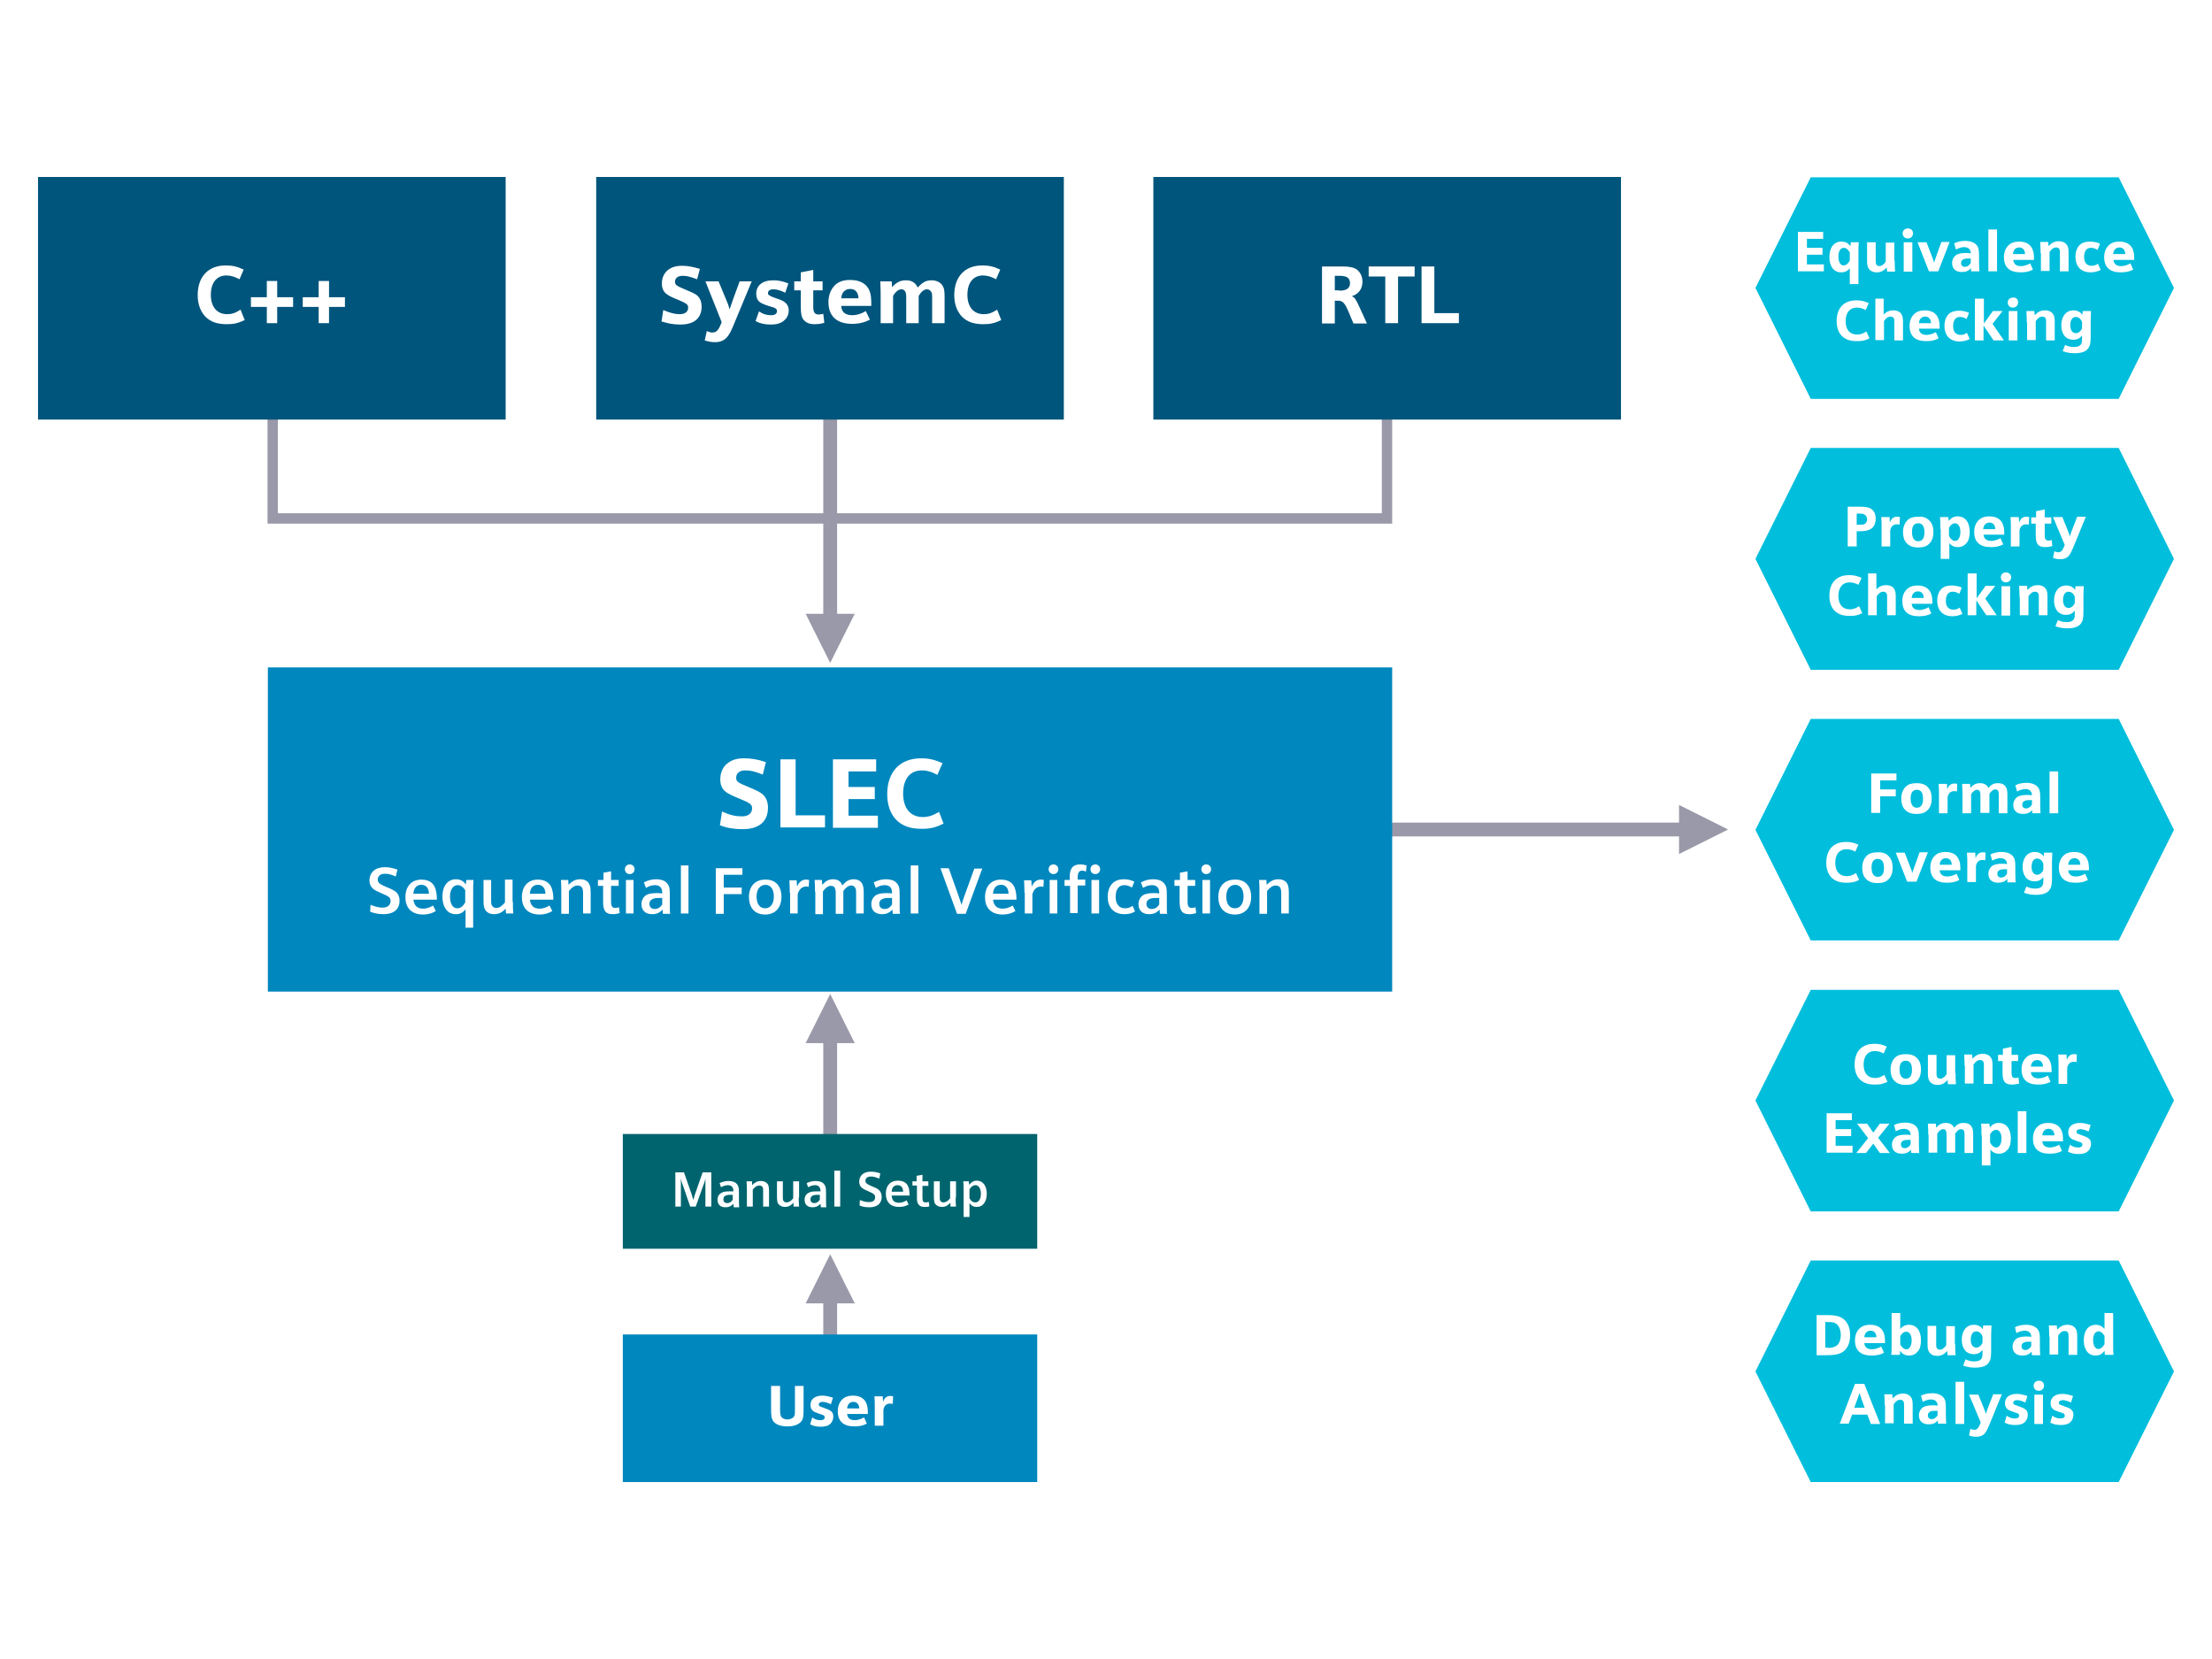 <?xml version="1.0" encoding="utf-8"?>
<svg xmlns="http://www.w3.org/2000/svg" xmlns:graph="http://ns.adobe.com/Graphs/1.0/" xmlns:i="http://ns.adobe.com/AdobeIllustrator/10.0/" xmlns:x="http://ns.adobe.com/Extensibility/1.0/" xmlns:xlink="http://www.w3.org/1999/xlink" version="1.1" id="Layer_1" x="0px" y="0px" viewBox="0 0 640 480" style="enable-background:new 0 0 640 480;">
<style type="text/css">
	.st0{fill:#FFFFFF;}
	.st1{fill:none;stroke:#9999A9;stroke-width:4;stroke-miterlimit:10;}
	.st2{fill:#9999A9;}
	.st3{fill:none;stroke:#9999A9;stroke-width:3;stroke-miterlimit:10;}
	.st4{fill:#0087BE;}
	.st5{fill:#00646E;}
	.st6{fill:#00BEDC;}
	.st7{fill:#00557C;}
</style>

<g>
	<rect class="st0" width="640" height="480"/>
</g>
<g>
	<g>
		<line class="st1" x1="240.2" y1="352.3" x2="240.2" y2="293.2"/>
		<path class="st2" d="M247.3,301.8l-7.1-14.2l-7.1,14.2H247.3z"/>
	</g>
	<g>
		<line class="st1" x1="240.2" y1="427.6" x2="240.2" y2="368.5"/>
		<path class="st2" d="M247.3,377.1l-7.1-14.2l-7.1,14.2H247.3z"/>
	</g>
	<g>
		<line class="st1" x1="240.2" y1="114.3" x2="240.2" y2="186.2"/>
		<path class="st2" d="M233.1,177.6l7.1,14.2l7.1-14.2H233.1z"/>
	</g>
	<g>
		<line class="st1" x1="238.2" y1="240" x2="494.5" y2="240"/>
		<path class="st2" d="M485.8,247.1l14.2-7.1l-14.2-7.1V247.1z"/>
	</g>
	<polyline class="st3" points="78.9,116.6 78.9,150 401.3,150 401.3,116.6"/>
	<g>
		<rect x="77.5" y="193.1" class="st4" width="325.3" height="93.8"/>
		<g>
			<path class="st0" d="M208.9,234.8c2.5,1.1,4,1.4,5.8,1.4c1.8,0,2.9-0.9,2.9-2.3c0-1.1-0.4-1.5-3.6-2.8c-2.4-1-3-1.3-3.9-1.9&#xA;				c-1.2-0.9-1.7-2.1-1.7-3.7c0-2,0.8-3.8,2.3-4.8c1.2-0.9,2.6-1.3,4.6-1.3c2,0,3.9,0.3,6.3,1.1l-0.9,3.6c-2.6-1-3.6-1.2-5.1-1.2&#xA;				c-1.6,0-2.6,0.8-2.6,2.1c0,1.1,0.4,1.4,3.3,2.6c2.9,1.2,3.4,1.5,4.2,2.1c1.1,0.9,1.7,2.2,1.7,4c0,4-2.6,6.2-7.3,6.2&#xA;				c-2.5,0-4.4-0.3-6.6-1.1L208.9,234.8z"/>
			<path class="st0" d="M225.8,219.7h4.4v16.2h8.5v3.5h-12.9V219.7z"/>
			<path class="st0" d="M241,219.7h12.5v3.5h-8v4.5h7.6v3.5h-7.6v4.8h8.5v3.5H241V219.7z"/>
			<path class="st0" d="M273,238.3c-2.3,1.1-3.7,1.5-6.3,1.5c-3.3,0-5.6-0.8-7.4-2.6c-1.7-1.8-2.6-4.3-2.6-7.4&#xA;				c0-6.5,3.7-10.4,9.8-10.4c2.3,0,3.9,0.4,6.2,1.4l-1.5,3.4c-1.6-0.9-3-1.3-4.5-1.3c-3.4,0-5.4,2.5-5.4,6.7c0,4.2,2.1,6.8,5.7,6.8&#xA;				c1.6,0,2.8-0.4,4.7-1.5L273,238.3z"/>
		</g>
		<g>
			<path class="st0" d="M107.2,261.8c1.6,0.6,2.5,0.8,3.5,0.8c1.4,0,2.3-0.7,2.3-1.9c0-1-0.4-1.3-2.5-2.2c-1.6-0.7-2-0.9-2.5-1.3&#xA;				c-0.7-0.6-1.1-1.4-1.1-2.4c0-2.4,1.7-3.9,4.4-3.9c1.2,0,2.2,0.2,3.7,0.7l-0.5,2c-1.3-0.6-2.2-0.8-3.1-0.8c-1.3,0-2.1,0.6-2.1,1.7&#xA;				c0,0.9,0.5,1.3,2.4,2.1c1.6,0.6,2.2,1,2.8,1.4c0.7,0.6,1.1,1.5,1.1,2.6c0,2.5-1.7,3.9-4.6,3.9c-1.4,0-2.5-0.2-3.9-0.7&#xA;				L107.2,261.8z"/>
			<path class="st0" d="M119.6,260.2c0.2,1.8,1.1,2.7,2.8,2.7c1,0,1.9-0.3,2.9-0.9l0.8,1.6c-1.2,0.7-2.3,1-3.7,1&#xA;				c-3.2,0-5.1-1.8-5.1-5c0-3.2,1.8-5.1,4.6-5.1c2,0,3.4,0.8,4,2.4c0.3,0.9,0.5,1.7,0.5,3.4H119.6z M124.1,258.6&#xA;				c0-1.6-0.8-2.6-2.2-2.6s-2.2,1-2.3,2.6H124.1z"/>
			<path class="st0" d="M137,254.6c-0.1,1.1-0.1,1.9-0.1,3.9v9.9h-2.2v-5.3c-0.8,1-1.6,1.4-2.8,1.4c-1.3,0-2.3-0.5-3-1.6&#xA;				c-0.6-0.9-0.9-2.1-0.9-3.5c0-3,1.5-5,3.9-5c1.2,0,2.1,0.4,2.9,1.5l0.1-1.3H137z M134.7,257.7c-0.7-1.1-1.4-1.6-2.3-1.6&#xA;				c-1.3,0-2.2,1.3-2.2,3.3c0,2.1,0.8,3.4,2.1,3.4c0.9,0,1.6-0.5,2.3-1.7V257.7z"/>
			<path class="st0" d="M148.4,260.9c0,1.3,0,2.1,0.1,3.4h-2.1l-0.1-1.4c-1.1,1.2-2.1,1.6-3.4,1.6c-1.2,0-2.1-0.5-2.6-1.4&#xA;				c-0.3-0.6-0.4-1.3-0.4-2.7v-5.8h2.2v5.7c0,0.9,0,1.3,0.2,1.6c0.2,0.5,0.7,0.8,1.3,0.8c0.9,0,1.7-0.6,2.5-1.6v-6.6h2.2V260.9z"/>
			<path class="st0" d="M153.3,260.2c0.2,1.8,1.1,2.7,2.8,2.7c1,0,1.9-0.3,2.9-0.9l0.8,1.6c-1.2,0.7-2.3,1-3.7,1&#xA;				c-3.2,0-5.1-1.8-5.1-5c0-3.2,1.8-5.1,4.6-5.1c2,0,3.4,0.8,4,2.4c0.3,0.9,0.5,1.7,0.5,3.4H153.3z M157.8,258.6&#xA;				c0-1.6-0.8-2.6-2.2-2.6s-2.2,1-2.3,2.6H157.8z"/>
			<path class="st0" d="M162.4,258c0-1.3,0-1.9-0.1-3.4h2.1l0.1,1.4c1.2-1.2,2.1-1.6,3.4-1.6c1.2,0,2.2,0.5,2.6,1.4&#xA;				c0.3,0.6,0.4,1.3,0.4,2.7v5.8h-2.2v-5.7c0-0.9-0.1-1.3-0.2-1.6c-0.2-0.5-0.7-0.8-1.4-0.8c-0.9,0-1.7,0.6-2.5,1.6v6.6h-2.2V258z"/>
			<path class="st0" d="M173,256.3v-1.7h1.6v-2.1l2.2-0.4v2.5h2.2v1.7h-2.2v4.5c0,1.4,0.3,1.9,1.3,1.9c0.3,0,0.6-0.1,1-0.2l0.2,1.7&#xA;				c-0.7,0.2-1.3,0.3-2,0.3c-1.1,0-1.9-0.3-2.3-1c-0.3-0.5-0.5-1.2-0.5-2.6v-4.6H173z"/>
			<path class="st0" d="M183.6,251.5c0,0.8-0.6,1.4-1.4,1.4c-0.8,0-1.4-0.6-1.4-1.4c0-0.8,0.6-1.4,1.4-1.4S183.6,250.7,183.6,251.5z&#xA;				 M181.1,254.6h2.2v9.7h-2.2V254.6z"/>
			<path class="st0" d="M191.7,263.2c-0.9,0.9-1.7,1.3-3,1.3c-2,0-3.1-1.1-3.1-2.9c0-1.2,0.6-2.2,1.5-2.7c0.6-0.3,1.5-0.5,2.9-0.5&#xA;				c0.4,0,0.7,0,1.6,0.1v-0.2c0-1.4-0.7-2.2-2.1-2.2c-0.8,0-1.6,0.2-2.6,0.8l-0.6-1.6c1.2-0.6,2.2-0.9,3.5-0.9&#xA;				c1.5,0,2.7,0.4,3.3,1.3c0.6,0.7,0.7,1.4,0.7,3.3v2.9c0,0.8,0,2,0.1,2.5h-2.1L191.7,263.2z M191.6,259.8c-0.4,0-0.7,0-1,0&#xA;				c-1.8,0-2.7,0.6-2.7,1.7c0,0.9,0.6,1.5,1.5,1.5c0.9,0,1.6-0.4,2.2-1.3V259.8z"/>
			<path class="st0" d="M197,250.4h2.2v13.9H197V250.4z"/>
			<path class="st0" d="M207.1,251.2h7.7v1.9h-5.4v3.7h5.2v1.9h-5.2v5.7h-2.3V251.2z"/>
			<path class="st0" d="M226.1,259.5c0,3.1-1.8,5.1-4.7,5.1c-3,0-4.7-1.9-4.7-5.1c0-3.1,1.8-5,4.7-5&#xA;				C224.3,254.4,226.1,256.3,226.1,259.5z M218.9,259.4c0,2.1,0.9,3.4,2.5,3.4c1.5,0,2.5-1.3,2.5-3.4c0-2.1-0.9-3.4-2.5-3.4&#xA;				C219.8,256.1,218.9,257.4,218.9,259.4z"/>
			<path class="st0" d="M228.5,258.3c0-0.7,0-1.9-0.1-3.6h2.1l0.1,1.8c0.6-1.3,1.4-2,2.6-2c0.3,0,0.5,0,0.9,0.1l-0.1,2&#xA;				c-0.3-0.1-0.5-0.1-0.8-0.1c-1.1,0-2,0.8-2.4,2.2v5.6h-2.2V258.3z"/>
			<path class="st0" d="M235.8,258c0-1.3,0-1.8-0.1-3.4h2.1l0.1,1.4c1.1-1.2,1.9-1.6,3.2-1.6c1.3,0,2.2,0.6,2.6,1.8&#xA;				c1.1-1.3,2-1.8,3.3-1.8c1.2,0,2.1,0.5,2.5,1.4c0.3,0.6,0.4,1.3,0.4,2.7v5.8h-2.2v-5.7c0-0.9,0-1.3-0.2-1.6&#xA;				c-0.2-0.5-0.6-0.8-1.2-0.8c-0.8,0-1.6,0.6-2.3,1.6v6.6h-2.2v-5.9c0-1.6-0.4-2.2-1.4-2.2c-0.8,0-1.6,0.6-2.3,1.6v6.6h-2.2V258z"/>
			<path class="st0" d="M258.2,263.2c-0.9,0.9-1.7,1.3-3,1.3c-2,0-3.1-1.1-3.1-2.9c0-1.2,0.6-2.2,1.5-2.7c0.6-0.3,1.5-0.5,2.9-0.5&#xA;				c0.4,0,0.7,0,1.6,0.1v-0.2c0-1.4-0.7-2.2-2.1-2.2c-0.8,0-1.6,0.2-2.6,0.8l-0.6-1.6c1.2-0.6,2.2-0.9,3.5-0.9&#xA;				c1.5,0,2.7,0.4,3.3,1.3c0.6,0.7,0.7,1.4,0.7,3.3v2.9c0,0.8,0,2,0.1,2.5h-2.1L258.2,263.2z M258.1,259.8c-0.4,0-0.7,0-1,0&#xA;				c-1.8,0-2.7,0.6-2.7,1.7c0,0.9,0.6,1.5,1.5,1.5c0.9,0,1.6-0.4,2.2-1.3V259.8z"/>
			<path class="st0" d="M263.5,250.4h2.2v13.9h-2.2V250.4z"/>
			<path class="st0" d="M272.1,251.2h2.4l2.6,7.3c0.4,1.2,0.9,2.6,1.1,3.3c0.5-1.7,0.6-2,1.1-3.3l2.6-7.2h2.3l-4.8,13.1h-2.5&#xA;				L272.1,251.2z"/>
			<path class="st0" d="M287.3,260.2c0.2,1.8,1.1,2.7,2.8,2.7c1,0,1.9-0.3,2.9-0.9l0.8,1.6c-1.2,0.7-2.3,1-3.7,1&#xA;				c-3.2,0-5.1-1.8-5.1-5c0-3.2,1.8-5.1,4.6-5.1c2,0,3.4,0.8,4,2.4c0.3,0.9,0.5,1.7,0.5,3.4H287.3z M291.8,258.6&#xA;				c0-1.6-0.8-2.6-2.2-2.6s-2.2,1-2.3,2.6H291.8z"/>
			<path class="st0" d="M296.4,258.3c0-0.7,0-1.9-0.1-3.6h2.1l0.1,1.8c0.6-1.3,1.4-2,2.6-2c0.3,0,0.5,0,0.9,0.1l-0.1,2&#xA;				c-0.3-0.1-0.5-0.1-0.8-0.1c-1.1,0-2,0.8-2.4,2.2v5.6h-2.2V258.3z"/>
			<path class="st0" d="M306.2,251.5c0,0.8-0.6,1.4-1.4,1.4c-0.8,0-1.4-0.6-1.4-1.4c0-0.8,0.6-1.4,1.4-1.4S306.2,250.7,306.2,251.5z&#xA;				 M303.7,254.6h2.2v9.7h-2.2V254.6z"/>
			<path class="st0" d="M309.5,256.3H308v-1.7h1.5v-0.8c0-2.6,0.9-3.7,3.1-3.7c0.6,0,1.1,0.1,1.8,0.3l-0.2,1.8&#xA;				c-0.4-0.2-0.7-0.3-1.1-0.3c-0.9,0-1.3,0.6-1.3,2.2v0.4h2.2v1.7h-2.2v8h-2.2V256.3z M318.3,251.5c0,0.8-0.6,1.4-1.4,1.4&#xA;				c-0.8,0-1.4-0.6-1.4-1.4c0-0.8,0.6-1.4,1.4-1.4S318.3,250.7,318.3,251.5z M315.8,254.6h2.2v9.7h-2.2V254.6z"/>
			<path class="st0" d="M328.4,263.7c-0.9,0.6-1.9,0.8-3.1,0.8c-3,0-4.8-1.9-4.8-5c0-3.2,1.7-5.1,4.6-5.1c1.2,0,2.1,0.2,3.1,0.7&#xA;				l-0.7,1.7c-0.8-0.5-1.5-0.7-2.2-0.7c-1.6,0-2.5,1.2-2.5,3.4c0,2.1,1,3.3,2.7,3.3c0.8,0,1.4-0.2,2.2-0.7L328.4,263.7z"/>
			<path class="st0" d="M335.5,263.2c-0.9,0.9-1.7,1.3-3,1.3c-2,0-3.1-1.1-3.1-2.9c0-1.2,0.6-2.2,1.5-2.7c0.6-0.3,1.5-0.5,2.9-0.5&#xA;				c0.4,0,0.7,0,1.6,0.1v-0.2c0-1.4-0.7-2.2-2.1-2.2c-0.8,0-1.6,0.2-2.6,0.8l-0.6-1.6c1.2-0.6,2.2-0.9,3.5-0.9&#xA;				c1.5,0,2.7,0.4,3.3,1.3c0.6,0.7,0.7,1.4,0.7,3.3v2.9c0,0.8,0,2,0.1,2.5h-2.1L335.5,263.2z M335.4,259.8c-0.4,0-0.7,0-1,0&#xA;				c-1.8,0-2.7,0.6-2.7,1.7c0,0.9,0.6,1.5,1.5,1.5c0.9,0,1.6-0.4,2.2-1.3V259.8z"/>
			<path class="st0" d="M339.8,256.3v-1.7h1.6v-2.1l2.2-0.4v2.5h2.2v1.7h-2.2v4.5c0,1.4,0.3,1.9,1.3,1.9c0.3,0,0.6-0.1,1-0.2&#xA;				l0.2,1.7c-0.7,0.2-1.3,0.3-2,0.3c-1.1,0-1.9-0.3-2.3-1c-0.3-0.5-0.5-1.2-0.5-2.6v-4.6H339.8z"/>
			<path class="st0" d="M350.4,251.5c0,0.8-0.6,1.4-1.4,1.4c-0.8,0-1.4-0.6-1.4-1.4c0-0.8,0.6-1.4,1.4-1.4S350.4,250.7,350.4,251.5z&#xA;				 M347.9,254.6h2.2v9.7h-2.2V254.6z"/>
			<path class="st0" d="M362,259.5c0,3.1-1.8,5.1-4.7,5.1c-3,0-4.8-1.9-4.8-5.1c0-3.1,1.8-5,4.8-5C360.2,254.4,362,256.3,362,259.5z&#xA;				 M354.8,259.4c0,2.1,0.9,3.4,2.5,3.4c1.5,0,2.5-1.3,2.5-3.4c0-2.1-0.9-3.4-2.5-3.4C355.7,256.1,354.8,257.4,354.8,259.4z"/>
			<path class="st0" d="M364.4,258c0-1.3,0-1.9-0.1-3.4h2.1l0.1,1.4c1.2-1.2,2.1-1.6,3.4-1.6c1.2,0,2.2,0.5,2.6,1.4&#xA;				c0.3,0.6,0.4,1.3,0.4,2.7v5.8h-2.2v-5.7c0-0.9-0.1-1.3-0.2-1.6c-0.2-0.5-0.7-0.8-1.4-0.8c-0.9,0-1.7,0.6-2.5,1.6v6.6h-2.2V258z"/>
		</g>
	</g>
	<g>
		<rect x="180.2" y="328.1" class="st5" width="119.9" height="33.2"/>
		<g>
			<path class="st0" d="M195.4,339.2h2.5l2.2,6.3c0.2,0.6,0.3,1.1,0.5,1.7c0.2-0.6,0.3-1.1,0.5-1.7l2.2-6.3h2.5v9.9h-1.7V341&#xA;				c-0.2,0.9-0.3,1.2-0.7,2.2l-2.1,5.9h-1.6l-2-5.8c-0.4-1-0.4-1-0.7-2.3v8.1h-1.6V339.2z"/>
			<path class="st0" d="M212.2,348.3c-0.7,0.7-1.3,1-2.3,1c-1.5,0-2.3-0.8-2.3-2.2c0-0.9,0.4-1.6,1.2-2c0.5-0.3,1.2-0.4,2.2-0.4&#xA;				c0.3,0,0.5,0,1.2,0v-0.1c0-1.1-0.6-1.7-1.6-1.7c-0.6,0-1.2,0.2-2,0.6l-0.4-1.2c0.9-0.4,1.7-0.6,2.6-0.6c1.1,0,2,0.3,2.5,1&#xA;				c0.4,0.5,0.5,1.1,0.5,2.5v2.2c0,0.6,0,1.5,0.1,1.9h-1.6L212.2,348.3z M212.1,345.7c-0.3,0-0.5,0-0.8,0c-1.4,0-2,0.4-2,1.3&#xA;				c0,0.7,0.4,1.1,1.1,1.1c0.6,0,1.2-0.3,1.6-1V345.7z"/>
			<path class="st0" d="M216.1,344.4c0-1,0-1.4-0.1-2.6h1.6l0,1.1c0.9-0.9,1.6-1.2,2.6-1.2c0.9,0,1.6,0.4,2,1c0.2,0.4,0.3,1,0.3,2&#xA;				v4.4h-1.7v-4.3c0-0.6,0-1-0.1-1.2c-0.2-0.4-0.5-0.6-1-0.6c-0.7,0-1.3,0.4-1.9,1.2v4.9h-1.7V344.4z"/>
			<path class="st0" d="M231.1,346.5c0,1,0,1.6,0.1,2.6h-1.6l0-1.1c-0.9,0.9-1.6,1.2-2.5,1.2c-0.9,0-1.6-0.4-2-1&#xA;				c-0.2-0.4-0.3-1-0.3-2v-4.4h1.7v4.3c0,0.7,0,1,0.1,1.2c0.2,0.4,0.5,0.6,1,0.6c0.6,0,1.3-0.4,1.9-1.2v-4.9h1.7V346.5z"/>
			<path class="st0" d="M237.4,348.3c-0.7,0.7-1.3,1-2.3,1c-1.5,0-2.3-0.8-2.3-2.2c0-0.9,0.4-1.6,1.2-2c0.5-0.3,1.2-0.4,2.2-0.4&#xA;				c0.3,0,0.5,0,1.2,0v-0.1c0-1.1-0.6-1.7-1.6-1.7c-0.6,0-1.2,0.2-2,0.6l-0.4-1.2c0.9-0.4,1.7-0.6,2.6-0.6c1.1,0,2,0.3,2.5,1&#xA;				c0.4,0.5,0.5,1.1,0.5,2.5v2.2c0,0.6,0,1.5,0.1,1.9h-1.6L237.4,348.3z M237.3,345.7c-0.3,0-0.5,0-0.8,0c-1.4,0-2,0.4-2,1.3&#xA;				c0,0.7,0.4,1.1,1.1,1.1c0.6,0,1.2-0.3,1.6-1V345.7z"/>
			<path class="st0" d="M241.4,338.7h1.7v10.4h-1.7V338.7z"/>
			<path class="st0" d="M248.8,347.2c1.2,0.5,1.9,0.6,2.7,0.6c1.1,0,1.7-0.5,1.7-1.4c0-0.7-0.3-1-1.9-1.7c-1.2-0.5-1.5-0.7-1.9-1&#xA;				c-0.5-0.4-0.8-1-0.8-1.8c0-1.8,1.3-2.9,3.3-2.9c0.9,0,1.7,0.1,2.8,0.5l-0.3,1.5c-1-0.4-1.7-0.6-2.4-0.6c-1,0-1.6,0.5-1.6,1.2&#xA;				c0,0.7,0.4,1,1.8,1.6c1.2,0.5,1.7,0.7,2.1,1.1c0.5,0.5,0.8,1.1,0.8,2c0,1.9-1.3,3-3.5,3c-1,0-1.9-0.1-2.9-0.5L248.8,347.2z"/>
			<path class="st0" d="M258,346c0.1,1.4,0.8,2,2.1,2c0.7,0,1.4-0.2,2.2-0.7l0.6,1.2c-0.9,0.5-1.7,0.7-2.8,0.7&#xA;				c-2.4,0-3.8-1.4-3.8-3.8c0-2.4,1.3-3.8,3.5-3.8c1.5,0,2.6,0.6,3,1.8c0.3,0.7,0.3,1.3,0.4,2.5H258z M261.3,344.8&#xA;				c0-1.2-0.6-1.9-1.6-1.9s-1.7,0.7-1.7,1.9H261.3z"/>
			<path class="st0" d="M264,343.1v-1.3h1.2v-1.6l1.7-0.3v1.9h1.7v1.3h-1.7v3.4c0,1.1,0.2,1.4,1,1.4c0.2,0,0.4,0,0.8-0.2l0.2,1.3&#xA;				c-0.5,0.2-1,0.2-1.5,0.2c-0.8,0-1.4-0.3-1.7-0.8c-0.3-0.4-0.4-0.9-0.4-1.9v-3.5H264z"/>
			<path class="st0" d="M276.5,346.5c0,1,0,1.6,0.1,2.6H275l0-1.1c-0.9,0.9-1.6,1.2-2.5,1.2c-0.9,0-1.6-0.4-2-1&#xA;				c-0.2-0.4-0.3-1-0.3-2v-4.4h1.7v4.3c0,0.7,0,1,0.1,1.2c0.2,0.4,0.5,0.6,1,0.6c0.6,0,1.3-0.4,1.9-1.2v-4.9h1.7V346.5z"/>
			<path class="st0" d="M278.8,344.7c0-1.5,0-2-0.1-2.9h1.6l0.1,1c0.7-0.8,1.3-1.2,2.2-1.2c1.8,0,2.9,1.5,2.9,3.8&#xA;				c0,1.2-0.3,2.2-0.9,2.9c-0.5,0.6-1.1,0.9-2,0.9c-0.9,0-1.5-0.3-2.1-1.1v4h-1.7V344.7z M280.5,346.7c0.5,0.9,1.1,1.2,1.7,1.2&#xA;				c1,0,1.6-1,1.6-2.5c0-1.5-0.6-2.5-1.6-2.5c-0.6,0-1.2,0.4-1.7,1.2V346.7z"/>
		</g>
	</g>
	<g>
		<rect x="180.2" y="386.1" class="st4" width="119.9" height="42.7"/>
		<g>
			<path class="st0" d="M225.7,401v6.7c0,1.2,0.1,1.9,0.4,2.3c0.3,0.4,1,0.7,1.7,0.7c0.9,0,1.7-0.4,2-1c0.2-0.3,0.2-1,0.2-2V401h2.5&#xA;				v6.4c0,2.4-0.1,3.2-0.7,3.9c-0.8,0.9-2.1,1.4-4,1.4c-2.1,0-3.5-0.6-4.2-1.7c-0.4-0.7-0.5-1.4-0.5-3.6V401H225.7z"/>
			<path class="st0" d="M235,410.1c0.8,0.6,1.5,0.8,2.4,0.8c0.8,0,1.2-0.3,1.2-0.8c0-0.2-0.1-0.5-0.3-0.6c-0.2-0.1-0.2-0.1-1.4-0.5&#xA;				c-1.1-0.4-1.4-0.5-1.8-0.9c-0.4-0.4-0.6-0.9-0.6-1.6c0-1.7,1.3-2.7,3.4-2.7c1,0,1.8,0.2,3.1,0.6l-0.6,1.9&#xA;				c-0.8-0.4-1.7-0.7-2.4-0.7s-1.1,0.3-1.1,0.8c0,0.4,0.2,0.5,1.1,0.8c1.4,0.5,1.9,0.7,2.3,1c0.6,0.4,0.8,0.9,0.8,1.7&#xA;				c0,0.7-0.3,1.5-0.8,2c-0.6,0.6-1.5,0.9-2.8,0.9c-1.2,0-2.2-0.2-3.1-0.7L235,410.1z"/>
			<path class="st0" d="M245.1,409.1c0.1,1.2,0.9,1.8,2.2,1.8c0.9,0,1.8-0.3,2.7-0.8l0.8,1.8c-1.1,0.6-2.2,0.8-3.6,0.8&#xA;				c-3.2,0-4.8-1.5-4.8-4.4c0-1.3,0.4-2.5,1.2-3.3c0.7-0.8,1.8-1.2,3.2-1.2c2,0,3.3,0.8,3.9,2.3c0.3,0.8,0.4,1.4,0.4,3H245.1z&#xA;				 M248.6,407.5c0-1.2-0.7-1.9-1.7-1.9c-1,0-1.7,0.7-1.8,1.9H248.6z"/>
			<path class="st0" d="M253.1,406.9c0-0.7,0-2-0.1-2.9h2.4l0.1,1.6c0.4-1.2,1.1-1.7,2.1-1.7c0.3,0,0.5,0,0.8,0.1l-0.1,2.2&#xA;				c-0.4-0.1-0.6-0.1-0.8-0.1c-1,0-1.7,0.6-1.9,1.8v4.6h-2.5V406.9z"/>
		</g>
	</g>
	<g>
		<polygon class="st6" points="507.9,161.7 523.9,129.6 613,129.6 629,161.7 613,193.8 523.9,193.8"/>
		<g>
			<path class="st0" d="M534.7,146.6h3.2c2,0,2.9,0.2,3.6,0.7c0.8,0.6,1.2,1.6,1.2,2.8c0,1.2-0.4,2.2-1.2,2.8&#xA;				c-0.7,0.5-1.6,0.8-3.2,0.8h-1.1v4.4h-2.6V146.6z M538,151.8c0.9,0,1.2,0,1.5-0.2c0.4-0.2,0.7-0.7,0.7-1.3c0-0.6-0.2-1.1-0.7-1.4&#xA;				c-0.4-0.2-0.7-0.3-1.6-0.3h-0.7v3.2H538z"/>
			<path class="st0" d="M544.4,152.5c0-0.7,0-2-0.1-2.9h2.4l0.1,1.6c0.4-1.2,1.1-1.7,2.1-1.7c0.3,0,0.5,0,0.8,0.1l-0.1,2.2&#xA;				c-0.4-0.1-0.6-0.1-0.8-0.1c-1,0-1.7,0.6-1.9,1.8v4.6h-2.5V152.5z"/>
			<path class="st0" d="M558.4,150.8c0.7,0.8,1,1.8,1,3.1c0,1.5-0.4,2.7-1.3,3.5c-0.7,0.7-1.7,1-3.1,1c-1.5,0-2.6-0.4-3.4-1.3&#xA;				c-0.7-0.8-1-1.8-1-3.2c0-1.4,0.5-2.6,1.3-3.4c0.7-0.7,1.7-1,3.1-1C556.6,149.4,557.6,149.9,558.4,150.8z M553.2,153.9&#xA;				c0,1.7,0.6,2.7,1.8,2.7c1.2,0,1.8-0.9,1.8-2.6s-0.6-2.6-1.8-2.6S553.2,152.2,553.2,153.9z"/>
			<path class="st0" d="M561.4,153c0-2,0-2.5-0.1-3.4h2.4l0.1,1.1c0.8-0.9,1.5-1.3,2.6-1.3c2.2,0,3.5,1.7,3.5,4.5&#xA;				c0,1.4-0.3,2.6-1,3.3c-0.6,0.7-1.4,1.1-2.4,1.1c-1.1,0-1.9-0.4-2.5-1.2v4.6h-2.5V153z M563.9,155.1c0.5,0.9,1.1,1.4,1.8,1.4&#xA;				c0.9,0,1.5-1.1,1.5-2.6c0-1.5-0.6-2.5-1.6-2.5c-0.6,0-1.2,0.4-1.7,1.3V155.1z"/>
			<path class="st0" d="M573.9,154.7c0.1,1.2,0.9,1.8,2.2,1.8c0.9,0,1.8-0.3,2.7-0.8l0.8,1.8c-1.1,0.6-2.2,0.8-3.6,0.8&#xA;				c-3.2,0-4.8-1.5-4.8-4.4c0-1.3,0.4-2.5,1.2-3.3c0.7-0.8,1.8-1.2,3.2-1.2c2,0,3.3,0.8,3.9,2.3c0.3,0.8,0.4,1.4,0.4,3H573.9z&#xA;				 M577.3,153.1c0-1.2-0.7-1.9-1.7-1.9c-1,0-1.7,0.7-1.8,1.9H577.3z"/>
			<path class="st0" d="M581.8,152.5c0-0.7,0-2-0.1-2.9h2.4l0.1,1.6c0.4-1.2,1.1-1.7,2.1-1.7c0.3,0,0.5,0,0.8,0.1l-0.1,2.2&#xA;				c-0.4-0.1-0.6-0.1-0.8-0.1c-1,0-1.7,0.6-1.9,1.8v4.6h-2.5V152.5z"/>
			<path class="st0" d="M587.7,151.5v-1.8h1.4v-1.8l2.5-0.5v2.3h1.9v1.8h-1.9v3.4c0,1.1,0.3,1.5,1.1,1.5c0.3,0,0.5,0,0.9-0.2&#xA;				l0.2,1.8c-0.7,0.2-1.4,0.3-2.1,0.3c-1,0-1.8-0.3-2.2-0.9c-0.3-0.5-0.5-1.2-0.5-2.5v-3.4H587.7z"/>
			<path class="st0" d="M594,149.6h2.7l1.5,3.7c0.3,0.8,0.4,1,0.7,1.9c0.3-1.1,0.3-1.1,0.7-2.1l1.4-3.6h2.5l-3.4,8.3&#xA;				c-0.8,1.9-1.1,2.5-1.6,3.1c-0.6,0.6-1.3,0.9-2.4,0.9c-0.7,0-1.4-0.1-2.1-0.4l0.4-1.9c0.5,0.2,0.8,0.3,1.1,0.3&#xA;				c0.8,0,1.2-0.4,1.9-2.1L594,149.6z"/>
			<path class="st0" d="M538.8,177.4c-1.4,0.7-2.2,0.8-3.7,0.8c-1.9,0-3.3-0.5-4.3-1.5c-1-1-1.5-2.5-1.5-4.3c0-3.8,2.1-6,5.7-6&#xA;				c1.3,0,2.3,0.2,3.6,0.8l-0.9,2c-0.9-0.5-1.8-0.7-2.6-0.7c-2,0-3.2,1.5-3.2,3.9c0,2.5,1.2,3.9,3.3,3.9c0.9,0,1.6-0.2,2.7-0.9&#xA;				L538.8,177.4z"/>
			<path class="st0" d="M540.4,165.9h2.5v4.6c0.8-0.8,1.6-1.2,2.8-1.2c1.1,0,2,0.4,2.4,1.2c0.3,0.5,0.4,1.1,0.4,2.2v5.3H546V173&#xA;				c0-0.7,0-0.9-0.1-1.2c-0.2-0.4-0.5-0.6-1-0.6c-0.7,0-1.3,0.4-1.9,1.3v5.5h-2.5V165.9z"/>
			<path class="st0" d="M553.1,174.7c0.1,1.2,0.9,1.8,2.2,1.8c0.9,0,1.8-0.3,2.7-0.8l0.8,1.8c-1.1,0.6-2.2,0.8-3.6,0.8&#xA;				c-3.2,0-4.8-1.5-4.8-4.4c0-1.3,0.4-2.5,1.2-3.3c0.7-0.8,1.8-1.2,3.2-1.2c2,0,3.3,0.8,3.9,2.3c0.3,0.8,0.4,1.4,0.4,3H553.1z&#xA;				 M556.6,173c0-1.2-0.7-1.9-1.7-1.9c-1,0-1.7,0.7-1.8,1.9H556.6z"/>
			<path class="st0" d="M567.8,177.6c-0.8,0.4-1.8,0.7-2.9,0.7c-2.8,0-4.4-1.7-4.4-4.5c0-1.4,0.4-2.6,1.2-3.4c0.7-0.7,1.7-1,3-1&#xA;				c1,0,2,0.2,2.9,0.6l-0.7,1.8c-0.7-0.4-1.2-0.6-1.9-0.6c-1.3,0-2,0.9-2,2.7c0,1.6,0.8,2.5,2.2,2.5c0.7,0,1.2-0.2,1.8-0.6&#xA;				L567.8,177.6z"/>
			<path class="st0" d="M569.4,165.9h2.5v7.2l2.6-3.6h2.8l-2.9,3.7l3.3,4.8h-3l-2.9-4.3v4.3h-2.5V165.9z"/>
			<path class="st0" d="M581.9,167c0,0.8-0.6,1.5-1.5,1.5c-0.9,0-1.5-0.6-1.5-1.5c0-0.8,0.6-1.4,1.5-1.4&#xA;				C581.2,165.6,581.9,166.2,581.9,167z M579.1,169.6h2.5v8.5h-2.5V169.6z"/>
			<path class="st0" d="M584.3,172.7c0-1,0-1.2-0.1-3.2h2.3l0.1,1.2c1-1,1.7-1.4,3-1.4c1.1,0,1.9,0.4,2.4,1.2&#xA;				c0.3,0.5,0.4,1.1,0.4,2.2v5.3h-2.5V173c0-0.7,0-0.9-0.1-1.2c-0.2-0.4-0.5-0.6-1-0.6c-0.7,0-1.3,0.4-1.9,1.3v5.5h-2.5V172.7z"/>
			<path class="st0" d="M602.9,169.6c-0.1,2.1-0.1,2.6-0.1,3.3v4.1c0,2-0.2,2.7-0.8,3.5c-0.7,0.9-2,1.3-3.9,1.3&#xA;				c-1.3,0-2.3-0.2-3.4-0.6l0.7-1.8c0.8,0.4,1.6,0.6,2.5,0.6c1.1,0,1.9-0.3,2.2-1c0.2-0.4,0.2-0.8,0.2-1.8v-0.5&#xA;				c-0.7,0.8-1.4,1.2-2.5,1.2c-2.2,0-3.5-1.6-3.5-4.2c0-2.6,1.4-4.3,3.5-4.3c1.1,0,2,0.4,2.6,1.3l0.1-1.1H602.9z M600.3,172.7&#xA;				c-0.3-0.9-1-1.5-1.8-1.5c-1,0-1.6,0.9-1.6,2.4c0,1.4,0.6,2.3,1.6,2.3c0.7,0,1.4-0.5,1.8-1.4V172.7z"/>
		</g>
	</g>
	<g>
		<polygon class="st6" points="507.9,240.1 523.9,208 613,208 629,240.1 613,272.1 523.9,272.1"/>
		<g>
			<path class="st0" d="M541.4,223.8h7.3v2H544v2.6h4.5v2H544v4.8h-2.6V223.8z"/>
			<path class="st0" d="M557.9,227.9c0.7,0.8,1,1.8,1,3.1c0,1.5-0.4,2.7-1.3,3.5c-0.7,0.7-1.7,1-3.1,1c-1.5,0-2.6-0.4-3.4-1.3&#xA;				c-0.7-0.8-1-1.8-1-3.2c0-1.4,0.5-2.6,1.3-3.4c0.7-0.7,1.7-1,3.1-1C556.1,226.6,557.2,227,557.9,227.9z M552.8,231&#xA;				c0,1.7,0.6,2.7,1.8,2.7c1.2,0,1.8-0.9,1.8-2.6s-0.6-2.6-1.8-2.6S552.8,229.4,552.8,231z"/>
			<path class="st0" d="M561,229.7c0-0.7,0-2-0.1-2.9h2.4l0.1,1.6c0.4-1.2,1.1-1.7,2.1-1.7c0.3,0,0.5,0,0.8,0.1l-0.1,2.2&#xA;				c-0.4-0.1-0.6-0.1-0.8-0.1c-1,0-1.7,0.6-1.9,1.8v4.6H561V229.7z"/>
			<path class="st0" d="M567.8,230c0-0.9,0-1.3-0.1-3.2h2.3l0.1,1.2c0.8-1,1.6-1.4,2.8-1.4c1.2,0,2,0.5,2.4,1.4&#xA;				c0.9-1.1,1.6-1.4,2.8-1.4c1.1,0,1.9,0.4,2.3,1.2c0.3,0.5,0.4,1.1,0.4,2.2v5.3h-2.5v-5.1c0-0.7,0-0.9-0.1-1.2&#xA;				c-0.1-0.4-0.5-0.6-0.9-0.6c-0.6,0-1.1,0.4-1.7,1.3v5.5H573V230c0-1-0.3-1.5-1-1.5c-0.6,0-1.2,0.5-1.7,1.3v5.5h-2.5V230z"/>
			<path class="st0" d="M588,234.4c-0.8,0.8-1.5,1.1-2.7,1.1c-1.8,0-2.8-1-2.8-2.6c0-1,0.5-1.9,1.3-2.4c0.6-0.3,1.4-0.5,2.6-0.5&#xA;				c0.5,0,0.9,0,1.5,0.1V230c0-1-0.7-1.7-1.9-1.7c-0.7,0-1.4,0.2-2.4,0.7l-0.5-1.8c1-0.5,2.1-0.7,3.2-0.7c1.4,0,2.5,0.4,3.2,1.1&#xA;				c0.6,0.7,0.8,1.3,0.8,3.1v2.4c0,1.2,0.1,2,0.1,2.2h-2.4L588,234.4z M587.9,231.5c-0.4,0-0.6,0-0.8,0c-1.3,0-2,0.4-2,1.3&#xA;				c0,0.7,0.4,1.1,1.1,1.1c0.6,0,1.2-0.3,1.7-1.1V231.5z"/>
			<path class="st0" d="M593,223.2h2.5v12.1H593V223.2z"/>
			<path class="st0" d="M537.9,254.6c-1.4,0.7-2.2,0.8-3.7,0.8c-1.9,0-3.3-0.5-4.3-1.5c-1-1-1.5-2.5-1.5-4.3c0-3.8,2.1-6,5.7-6&#xA;				c1.3,0,2.3,0.2,3.6,0.8l-0.9,2c-0.9-0.5-1.8-0.7-2.6-0.7c-2,0-3.2,1.5-3.2,3.9c0,2.5,1.2,3.9,3.3,3.9c0.9,0,1.6-0.2,2.7-0.9&#xA;				L537.9,254.6z"/>
			<path class="st0" d="M546.6,247.9c0.7,0.8,1,1.8,1,3.1c0,1.5-0.4,2.7-1.3,3.5c-0.7,0.7-1.7,1-3.1,1c-1.5,0-2.6-0.4-3.4-1.3&#xA;				c-0.7-0.8-1-1.8-1-3.2c0-1.4,0.5-2.6,1.3-3.4c0.7-0.7,1.7-1,3.1-1C544.8,246.5,545.9,247,546.6,247.9z M541.5,251&#xA;				c0,1.7,0.6,2.7,1.8,2.7c1.2,0,1.8-0.9,1.8-2.6s-0.6-2.6-1.8-2.6S541.5,249.3,541.5,251z"/>
			<path class="st0" d="M548.5,246.7h2.6l1.5,3.9c0.3,0.7,0.6,1.6,0.7,2c0.1-0.4,0.4-1.3,0.7-2.1l1.4-3.9h2.4l-3.3,8.5h-2.7&#xA;				L548.5,246.7z"/>
			<path class="st0" d="M561.2,251.8c0.1,1.2,0.9,1.8,2.2,1.8c0.9,0,1.8-0.3,2.7-0.8l0.8,1.8c-1.1,0.6-2.2,0.8-3.6,0.8&#xA;				c-3.2,0-4.8-1.5-4.8-4.4c0-1.3,0.4-2.5,1.2-3.3c0.7-0.8,1.8-1.2,3.2-1.2c2,0,3.3,0.8,3.9,2.3c0.3,0.8,0.4,1.4,0.4,3H561.2z&#xA;				 M564.7,250.2c0-1.2-0.7-1.9-1.7-1.9c-1,0-1.7,0.7-1.8,1.9H564.7z"/>
			<path class="st0" d="M569.2,249.6c0-0.7,0-2-0.1-2.9h2.4l0.1,1.6c0.4-1.2,1.1-1.7,2.1-1.7c0.3,0,0.5,0,0.8,0.1l-0.1,2.2&#xA;				c-0.4-0.1-0.6-0.1-0.8-0.1c-1,0-1.7,0.6-1.9,1.8v4.6h-2.5V249.6z"/>
			<path class="st0" d="M580.8,254.3c-0.8,0.8-1.5,1.1-2.7,1.1c-1.8,0-2.8-1-2.8-2.6c0-1,0.5-1.9,1.3-2.4c0.6-0.3,1.4-0.5,2.6-0.5&#xA;				c0.5,0,0.9,0,1.5,0.1V250c0-1-0.7-1.7-1.9-1.7c-0.7,0-1.4,0.2-2.4,0.7l-0.5-1.8c1-0.5,2.1-0.7,3.2-0.7c1.4,0,2.5,0.4,3.2,1.1&#xA;				c0.6,0.7,0.8,1.3,0.8,3.1v2.4c0,1.2,0.1,2,0.1,2.2h-2.4L580.8,254.3z M580.7,251.5c-0.4,0-0.6,0-0.8,0c-1.3,0-2,0.4-2,1.3&#xA;				c0,0.7,0.4,1.1,1.1,1.1c0.6,0,1.2-0.3,1.7-1.1V251.5z"/>
			<path class="st0" d="M593.8,246.7c-0.1,2.1-0.1,2.6-0.1,3.3v4.1c0,2-0.2,2.7-0.8,3.5c-0.7,0.9-2,1.3-3.9,1.3&#xA;				c-1.3,0-2.3-0.2-3.4-0.6l0.7-1.8c0.8,0.4,1.6,0.6,2.5,0.6c1.1,0,1.9-0.3,2.2-1c0.2-0.4,0.2-0.8,0.2-1.8v-0.5&#xA;				c-0.7,0.8-1.4,1.2-2.5,1.2c-2.2,0-3.5-1.6-3.5-4.2c0-2.6,1.4-4.3,3.5-4.3c1.1,0,2,0.4,2.6,1.3l0.1-1.1H593.8z M591.2,249.9&#xA;				c-0.3-0.9-1-1.5-1.8-1.5c-1,0-1.6,0.9-1.6,2.4c0,1.4,0.6,2.3,1.6,2.3c0.7,0,1.4-0.5,1.8-1.4V249.9z"/>
			<path class="st0" d="M598.4,251.8c0.1,1.2,0.9,1.8,2.2,1.8c0.9,0,1.8-0.3,2.7-0.8l0.8,1.8c-1.1,0.6-2.2,0.8-3.6,0.8&#xA;				c-3.2,0-4.8-1.5-4.8-4.4c0-1.3,0.4-2.5,1.2-3.3c0.7-0.8,1.8-1.2,3.2-1.2c2,0,3.3,0.8,3.9,2.3c0.3,0.8,0.4,1.4,0.4,3H598.4z&#xA;				 M601.9,250.2c0-1.2-0.7-1.9-1.7-1.9c-1,0-1.7,0.7-1.8,1.9H601.9z"/>
		</g>
	</g>
	<g>
		<polygon class="st6" points="507.9,396.8 523.9,364.7 613,364.7 629,396.8 613,428.8 523.9,428.8"/>
		<g>
			<path class="st0" d="M525.6,380.5h3.2c2.5,0,3.8,0.4,4.9,1.4c1,1,1.6,2.5,1.6,4.4c0,2.3-0.8,4-2.2,4.9c-1,0.6-2.2,0.9-4.5,0.9h-3&#xA;				V380.5z M528.7,390c1.2,0,2-0.2,2.6-0.6c0.8-0.5,1.3-1.7,1.3-3.2c0-1.2-0.4-2.4-1.1-3c-0.6-0.6-1.3-0.7-2.9-0.7h-0.5v7.4H528.7z"/>
			<path class="st0" d="M539.4,388.6c0.1,1.2,0.9,1.8,2.2,1.8c0.9,0,1.8-0.3,2.7-0.8l0.8,1.8c-1.1,0.6-2.2,0.8-3.6,0.8&#xA;				c-3.2,0-4.8-1.5-4.8-4.4c0-1.3,0.4-2.5,1.2-3.3c0.7-0.8,1.8-1.2,3.2-1.2c2,0,3.3,0.8,3.9,2.3c0.3,0.8,0.4,1.4,0.4,3H539.4z&#xA;				 M542.9,386.9c0-1.2-0.7-1.9-1.7-1.9c-1,0-1.7,0.7-1.8,1.9H542.9z"/>
			<path class="st0" d="M547.2,392c0.1-0.8,0.1-1.2,0.1-2.9v-9.2h2.5v4.6c0.7-0.8,1.5-1.2,2.5-1.2c2.2,0,3.5,1.7,3.5,4.5&#xA;				c0,1.4-0.3,2.6-1,3.3c-0.6,0.7-1.4,1.1-2.4,1.1c-1.2,0-2-0.4-2.6-1.4l-0.1,1.2H547.2z M549.8,389c0.5,0.9,1.1,1.4,1.8,1.4&#xA;				c0.9,0,1.5-1.1,1.5-2.6c0-1.5-0.6-2.5-1.6-2.5c-0.6,0-1.2,0.4-1.7,1.3V389z"/>
			<path class="st0" d="M565.7,388.9c0,0.9,0,1.4,0.1,3.2h-2.3l-0.1-1.2c-1,1-1.7,1.4-2.9,1.4c-1.1,0-1.9-0.4-2.4-1.2&#xA;				c-0.3-0.5-0.4-1.1-0.4-2.2v-5.3h2.5v5.1c0,0.7,0,0.9,0.1,1.2c0.2,0.4,0.5,0.6,1,0.6c0.6,0,1.3-0.5,1.8-1.3v-5.5h2.5V388.9z"/>
			<path class="st0" d="M576.2,383.5c-0.1,2.1-0.1,2.6-0.1,3.3v4.1c0,2-0.2,2.7-0.8,3.5c-0.7,0.9-2,1.3-3.9,1.3&#xA;				c-1.3,0-2.3-0.2-3.4-0.6l0.7-1.8c0.8,0.4,1.6,0.6,2.5,0.6c1.1,0,1.9-0.3,2.2-1c0.2-0.4,0.2-0.8,0.2-1.8v-0.5&#xA;				c-0.7,0.8-1.4,1.2-2.5,1.2c-2.2,0-3.5-1.6-3.5-4.2c0-2.6,1.4-4.3,3.5-4.3c1.1,0,2,0.4,2.6,1.3l0.1-1.1H576.2z M573.6,386.7&#xA;				c-0.3-0.9-1-1.5-1.8-1.5c-1,0-1.6,0.9-1.6,2.4c0,1.4,0.6,2.3,1.6,2.3c0.7,0,1.4-0.5,1.8-1.4V386.7z"/>
			<path class="st0" d="M587.8,391.1c-0.8,0.8-1.5,1.1-2.7,1.1c-1.8,0-2.8-1-2.8-2.6c0-1,0.5-1.9,1.3-2.4c0.6-0.3,1.4-0.5,2.6-0.5&#xA;				c0.5,0,0.9,0,1.5,0.1v-0.1c0-1-0.7-1.7-1.9-1.7c-0.7,0-1.4,0.2-2.4,0.7L583,384c1-0.5,2.1-0.7,3.2-0.7c1.4,0,2.5,0.4,3.2,1.1&#xA;				c0.6,0.7,0.8,1.3,0.8,3.1v2.4c0,1.2,0.1,2,0.1,2.2h-2.4L587.8,391.1z M587.7,388.2c-0.4,0-0.6,0-0.8,0c-1.3,0-2,0.4-2,1.3&#xA;				c0,0.7,0.4,1.1,1.1,1.1c0.6,0,1.2-0.3,1.7-1.1V388.2z"/>
			<path class="st0" d="M592.9,386.7c0-1,0-1.2-0.1-3.2h2.3l0.1,1.2c1-1,1.7-1.4,3-1.4c1.1,0,1.9,0.4,2.4,1.2&#xA;				c0.3,0.5,0.4,1.1,0.4,2.2v5.3h-2.5v-5.1c0-0.7,0-0.9-0.1-1.2c-0.2-0.4-0.5-0.6-1-0.6c-0.7,0-1.3,0.4-1.9,1.3v5.5h-2.5V386.7z"/>
			<path class="st0" d="M611.4,379.9v9.2c0,1.7,0,2.1,0.1,2.9H609l-0.1-1.2c-0.6,0.9-1.4,1.4-2.6,1.4c-2.1,0-3.4-1.7-3.4-4.4&#xA;				c0-2.8,1.3-4.5,3.5-4.5c1,0,1.8,0.4,2.5,1.2v-4.6H611.4z M608.9,386.5c-0.6-0.9-1.1-1.3-1.7-1.3c-1,0-1.6,1-1.6,2.5&#xA;				c0,1.6,0.6,2.6,1.5,2.6c0.7,0,1.3-0.5,1.8-1.4V386.5z"/>
			<path class="st0" d="M535.9,409.2l-1,2.7h-2.6l4.4-11.5h2.7L544,412h-2.7l-1-2.7H535.9z M538.6,404.8c-0.2-0.7-0.3-0.9-0.6-1.8&#xA;				c-0.2,0.7-0.2,0.8-0.6,1.8l-0.9,2.5h3L538.6,404.8z"/>
			<path class="st0" d="M545.3,406.6c0-1,0-1.2-0.1-3.2h2.3l0.1,1.2c1-1,1.7-1.4,3-1.4c1.1,0,1.9,0.4,2.4,1.2&#xA;				c0.3,0.5,0.4,1.1,0.4,2.2v5.3h-2.5v-5.1c0-0.7,0-0.9-0.1-1.2c-0.2-0.4-0.5-0.6-1-0.6c-0.7,0-1.3,0.4-1.9,1.3v5.5h-2.5V406.6z"/>
			<path class="st0" d="M560.7,411c-0.8,0.8-1.5,1.1-2.7,1.1c-1.8,0-2.8-1-2.8-2.6c0-1,0.5-1.9,1.3-2.4c0.6-0.3,1.4-0.5,2.6-0.5&#xA;				c0.5,0,0.9,0,1.5,0.1v-0.1c0-1-0.7-1.7-1.9-1.7c-0.7,0-1.4,0.2-2.4,0.7l-0.5-1.8c1-0.5,2.1-0.7,3.2-0.7c1.4,0,2.5,0.4,3.2,1.1&#xA;				c0.6,0.7,0.8,1.3,0.8,3.1v2.4c0,1.2,0.1,2,0.1,2.2h-2.4L560.7,411z M560.6,408.2c-0.4,0-0.6,0-0.8,0c-1.3,0-2,0.4-2,1.3&#xA;				c0,0.7,0.4,1.1,1.1,1.1c0.6,0,1.2-0.3,1.7-1.1V408.2z"/>
			<path class="st0" d="M565.8,399.8h2.5V412h-2.5V399.8z"/>
			<path class="st0" d="M569.7,403.5h2.7l1.5,3.7c0.3,0.8,0.4,1,0.7,1.9c0.3-1.1,0.3-1.1,0.7-2.1l1.4-3.6h2.5l-3.4,8.3&#xA;				c-0.8,1.9-1.1,2.5-1.6,3.1c-0.6,0.6-1.3,0.9-2.4,0.9c-0.7,0-1.4-0.1-2.1-0.4l0.4-1.9c0.5,0.2,0.8,0.3,1.1,0.3&#xA;				c0.8,0,1.2-0.4,1.9-2.1L569.7,403.5z"/>
			<path class="st0" d="M580.6,409.6c0.8,0.6,1.5,0.8,2.4,0.8c0.8,0,1.2-0.3,1.2-0.8c0-0.2-0.1-0.5-0.3-0.6&#xA;				c-0.2-0.1-0.2-0.1-1.4-0.5c-1.1-0.4-1.4-0.5-1.8-0.9c-0.4-0.4-0.6-0.9-0.6-1.6c0-1.7,1.3-2.7,3.4-2.7c1,0,1.8,0.2,3.1,0.6&#xA;				l-0.6,1.9c-0.8-0.4-1.7-0.7-2.4-0.7s-1.1,0.3-1.1,0.8c0,0.4,0.2,0.5,1.1,0.8c1.4,0.5,1.9,0.7,2.3,1c0.6,0.4,0.8,0.9,0.8,1.7&#xA;				c0,0.7-0.3,1.5-0.8,2c-0.6,0.6-1.5,0.9-2.8,0.9c-1.2,0-2.2-0.2-3.1-0.7L580.6,409.6z"/>
			<path class="st0" d="M591.4,400.9c0,0.8-0.6,1.5-1.5,1.5c-0.9,0-1.5-0.6-1.5-1.5c0-0.8,0.6-1.4,1.5-1.4&#xA;				C590.7,399.4,591.4,400,591.4,400.9z M588.6,403.5h2.5v8.5h-2.5V403.5z"/>
			<path class="st0" d="M593.8,409.6c0.8,0.6,1.5,0.8,2.4,0.8c0.8,0,1.2-0.3,1.2-0.8c0-0.2-0.1-0.5-0.3-0.6&#xA;				c-0.2-0.1-0.2-0.1-1.4-0.5c-1.1-0.4-1.4-0.5-1.8-0.9c-0.4-0.4-0.6-0.9-0.6-1.6c0-1.7,1.3-2.7,3.4-2.7c1,0,1.8,0.2,3.1,0.6&#xA;				l-0.6,1.9c-0.8-0.4-1.7-0.7-2.4-0.7s-1.1,0.3-1.1,0.8c0,0.4,0.2,0.5,1.1,0.8c1.4,0.5,1.9,0.7,2.3,1c0.6,0.4,0.8,0.9,0.8,1.7&#xA;				c0,0.7-0.3,1.5-0.8,2c-0.6,0.6-1.5,0.9-2.8,0.9c-1.2,0-2.2-0.2-3.1-0.7L593.8,409.6z"/>
		</g>
	</g>
	<g>
		<polygon class="st6" points="507.9,83.3 523.9,51.3 613,51.3 629,83.3 613,115.4 523.9,115.4"/>
		<g>
			<path class="st0" d="M520.2,67.1h7.3v2h-4.7v2.6h4.5v2h-4.5v2.8h4.9v2h-7.5V67.1z"/>
			<path class="st0" d="M537.8,70.1c-0.1,0.8-0.1,1.4-0.1,3.4v8.7h-2.5v-4.6c-0.6,0.8-1.4,1.2-2.5,1.2c-2.1,0-3.4-1.7-3.4-4.4&#xA;				c0-2.8,1.3-4.5,3.5-4.5c1.1,0,1.7,0.3,2.6,1.3l0.1-1.1H537.8z M535.2,73c-0.6-0.9-1.1-1.3-1.7-1.3c-1,0-1.6,1-1.6,2.5&#xA;				c0,1.6,0.6,2.6,1.5,2.6c0.7,0,1.3-0.5,1.8-1.4V73z"/>
			<path class="st0" d="M548.2,75.4c0,0.9,0,1.4,0.1,3.2H546l-0.1-1.2c-1,1-1.7,1.4-2.9,1.4c-1.1,0-1.9-0.4-2.4-1.2&#xA;				c-0.3-0.5-0.4-1.1-0.4-2.2v-5.3h2.5v5.1c0,0.7,0,0.9,0.1,1.2c0.2,0.4,0.5,0.6,1,0.6c0.6,0,1.3-0.5,1.8-1.3v-5.5h2.5V75.4z"/>
			<path class="st0" d="M553.5,67.5c0,0.8-0.6,1.5-1.5,1.5c-0.9,0-1.5-0.6-1.5-1.5c0-0.8,0.6-1.4,1.5-1.4&#xA;				C552.9,66.1,553.5,66.7,553.5,67.5z M550.8,70.1h2.5v8.5h-2.5V70.1z"/>
			<path class="st0" d="M554.8,70.1h2.6l1.5,3.9c0.3,0.7,0.6,1.6,0.7,2c0.1-0.4,0.4-1.3,0.7-2.1l1.4-3.9h2.4l-3.3,8.5h-2.7&#xA;				L554.8,70.1z"/>
			<path class="st0" d="M570.3,77.6c-0.8,0.8-1.5,1.1-2.7,1.1c-1.8,0-2.8-1-2.8-2.6c0-1,0.5-1.9,1.3-2.4c0.6-0.3,1.4-0.5,2.6-0.5&#xA;				c0.5,0,0.9,0,1.5,0.1v-0.1c0-1-0.7-1.7-1.9-1.7c-0.7,0-1.4,0.2-2.4,0.7l-0.5-1.8c1-0.5,2.1-0.7,3.2-0.7c1.4,0,2.5,0.4,3.2,1.1&#xA;				c0.6,0.7,0.8,1.3,0.8,3.1v2.4c0,1.2,0.1,2,0.1,2.2h-2.4L570.3,77.6z M570.2,74.8c-0.4,0-0.6,0-0.8,0c-1.3,0-2,0.4-2,1.3&#xA;				c0,0.7,0.4,1.1,1.1,1.1c0.6,0,1.2-0.3,1.7-1.1V74.8z"/>
			<path class="st0" d="M575.3,66.4h2.5v12.1h-2.5V66.4z"/>
			<path class="st0" d="M582.5,75.2c0.1,1.2,0.9,1.8,2.2,1.8c0.9,0,1.8-0.3,2.7-0.8l0.8,1.8c-1.1,0.6-2.2,0.8-3.6,0.8&#xA;				c-3.2,0-4.8-1.5-4.8-4.4c0-1.3,0.4-2.5,1.2-3.3c0.7-0.8,1.8-1.2,3.2-1.2c2,0,3.3,0.8,3.9,2.3c0.3,0.8,0.4,1.4,0.4,3H582.5z&#xA;				 M585.9,73.5c0-1.2-0.7-1.9-1.7-1.9c-1,0-1.7,0.7-1.8,1.9H585.9z"/>
			<path class="st0" d="M590.4,73.2c0-1,0-1.2-0.1-3.2h2.3l0.1,1.2c1-1,1.7-1.4,3-1.4c1.1,0,1.9,0.4,2.4,1.2&#xA;				c0.3,0.5,0.4,1.1,0.4,2.2v5.3H596v-5.1c0-0.7,0-0.9-0.1-1.2c-0.2-0.4-0.5-0.6-1-0.6c-0.7,0-1.3,0.4-1.9,1.3v5.5h-2.5V73.2z"/>
			<path class="st0" d="M607.8,78.1c-0.8,0.4-1.8,0.7-2.9,0.7c-2.8,0-4.4-1.7-4.4-4.5c0-1.4,0.4-2.6,1.2-3.4c0.7-0.7,1.7-1,3-1&#xA;				c1,0,2,0.2,2.9,0.6l-0.7,1.8c-0.7-0.4-1.2-0.6-1.9-0.6c-1.3,0-2,0.9-2,2.7c0,1.6,0.8,2.5,2.2,2.5c0.7,0,1.2-0.2,1.8-0.6&#xA;				L607.8,78.1z"/>
			<path class="st0" d="M611.5,75.2c0.1,1.2,0.9,1.8,2.2,1.8c0.9,0,1.8-0.3,2.7-0.8l0.8,1.8c-1.1,0.6-2.2,0.8-3.6,0.8&#xA;				c-3.2,0-4.8-1.5-4.8-4.4c0-1.3,0.4-2.5,1.2-3.3c0.7-0.8,1.8-1.2,3.2-1.2c2,0,3.3,0.8,3.9,2.3c0.3,0.8,0.4,1.4,0.4,3H611.5z&#xA;				 M614.9,73.5c0-1.2-0.7-1.9-1.7-1.9c-1,0-1.7,0.7-1.8,1.9H614.9z"/>
			<path class="st0" d="M540.9,97.9c-1.4,0.7-2.2,0.8-3.7,0.8c-1.9,0-3.3-0.5-4.3-1.5c-1-1-1.5-2.5-1.5-4.3c0-3.8,2.1-6,5.7-6&#xA;				c1.3,0,2.3,0.2,3.6,0.8l-0.9,2c-0.9-0.5-1.8-0.7-2.6-0.7c-2,0-3.2,1.5-3.2,3.9c0,2.5,1.2,3.9,3.3,3.9c0.9,0,1.6-0.2,2.7-0.9&#xA;				L540.9,97.9z"/>
			<path class="st0" d="M542.5,86.4h2.5V91c0.8-0.8,1.6-1.2,2.8-1.2c1.1,0,2,0.4,2.4,1.2c0.3,0.5,0.4,1.1,0.4,2.2v5.3h-2.5v-5.1&#xA;				c0-0.7,0-0.9-0.1-1.2c-0.2-0.4-0.5-0.6-1-0.6c-0.7,0-1.3,0.4-1.9,1.3v5.5h-2.5V86.4z"/>
			<path class="st0" d="M555.2,95.1c0.1,1.2,0.9,1.8,2.2,1.8c0.9,0,1.8-0.3,2.7-0.8l0.8,1.8c-1.1,0.6-2.2,0.8-3.6,0.8&#xA;				c-3.2,0-4.8-1.5-4.8-4.4c0-1.3,0.4-2.5,1.2-3.3c0.7-0.8,1.8-1.2,3.2-1.2c2,0,3.3,0.8,3.9,2.3c0.3,0.8,0.4,1.4,0.4,3H555.2z&#xA;				 M558.7,93.5c0-1.2-0.7-1.9-1.7-1.9c-1,0-1.7,0.7-1.8,1.9H558.7z"/>
			<path class="st0" d="M569.9,98.1c-0.8,0.4-1.8,0.7-2.9,0.7c-2.8,0-4.4-1.7-4.4-4.5c0-1.4,0.4-2.6,1.2-3.4c0.7-0.7,1.7-1,3-1&#xA;				c1,0,2,0.2,2.9,0.6l-0.7,1.8c-0.7-0.4-1.2-0.6-1.9-0.6c-1.3,0-2,0.9-2,2.7c0,1.6,0.8,2.5,2.2,2.5c0.7,0,1.2-0.2,1.8-0.6&#xA;				L569.9,98.1z"/>
			<path class="st0" d="M571.5,86.4h2.5v7.2l2.6-3.6h2.8l-2.9,3.7l3.3,4.8h-3l-2.9-4.3v4.3h-2.5V86.4z"/>
			<path class="st0" d="M583.9,87.5c0,0.8-0.6,1.5-1.5,1.5c-0.9,0-1.5-0.6-1.5-1.5c0-0.8,0.6-1.4,1.5-1.4&#xA;				C583.3,86,583.9,86.6,583.9,87.5z M581.2,90h2.5v8.5h-2.5V90z"/>
			<path class="st0" d="M586.4,93.2c0-1,0-1.2-0.1-3.2h2.3l0.1,1.2c1-1,1.7-1.4,3-1.4c1.1,0,1.9,0.4,2.4,1.2&#xA;				c0.3,0.5,0.4,1.1,0.4,2.2v5.3h-2.5v-5.1c0-0.7,0-0.9-0.1-1.2c-0.2-0.4-0.5-0.6-1-0.6c-0.7,0-1.3,0.4-1.9,1.3v5.5h-2.5V93.2z"/>
			<path class="st0" d="M605,90c-0.1,2.1-0.1,2.6-0.1,3.3v4.1c0,2-0.2,2.7-0.8,3.5c-0.7,0.9-2,1.3-3.9,1.3c-1.3,0-2.3-0.2-3.4-0.6&#xA;				l0.7-1.8c0.8,0.4,1.6,0.6,2.5,0.6c1.1,0,1.9-0.3,2.2-1c0.2-0.4,0.2-0.8,0.2-1.8v-0.5c-0.7,0.8-1.4,1.2-2.5,1.2&#xA;				c-2.2,0-3.5-1.6-3.5-4.2c0-2.6,1.4-4.3,3.5-4.3c1.1,0,2,0.4,2.6,1.3l0.1-1.1H605z M602.4,93.2c-0.3-0.9-1-1.5-1.8-1.5&#xA;				c-1,0-1.6,0.9-1.6,2.4c0,1.4,0.6,2.3,1.6,2.3c0.7,0,1.4-0.5,1.8-1.4V93.2z"/>
		</g>
	</g>
	<g>
		<polygon class="st6" points="507.9,318.4 523.9,286.4 613,286.4 629,318.4 613,350.5 523.9,350.5"/>
		<g>
			<path class="st0" d="M546.1,313c-1.4,0.7-2.2,0.8-3.7,0.8c-1.9,0-3.3-0.5-4.3-1.5c-1-1-1.5-2.5-1.5-4.3c0-3.8,2.1-6,5.7-6&#xA;				c1.3,0,2.3,0.2,3.6,0.8l-0.9,2c-0.9-0.5-1.8-0.7-2.6-0.7c-2,0-3.2,1.5-3.2,3.9c0,2.5,1.2,3.9,3.3,3.9c0.9,0,1.6-0.2,2.7-0.9&#xA;				L546.1,313z"/>
			<path class="st0" d="M554.8,306.3c0.7,0.8,1,1.8,1,3.1c0,1.5-0.4,2.7-1.3,3.5c-0.7,0.7-1.7,1-3.1,1c-1.5,0-2.6-0.4-3.4-1.3&#xA;				c-0.7-0.8-1-1.8-1-3.2c0-1.4,0.5-2.6,1.3-3.4c0.7-0.7,1.7-1,3.1-1C553,305,554,305.4,554.8,306.3z M549.6,309.4&#xA;				c0,1.7,0.6,2.7,1.8,2.7c1.2,0,1.8-0.9,1.8-2.6s-0.6-2.6-1.8-2.6S549.6,307.7,549.6,309.4z"/>
			<path class="st0" d="M565.8,310.5c0,0.9,0,1.4,0.1,3.2h-2.3l-0.1-1.2c-1,1-1.7,1.4-2.9,1.4c-1.1,0-1.9-0.4-2.4-1.2&#xA;				c-0.3-0.5-0.4-1.1-0.4-2.2v-5.3h2.5v5.1c0,0.7,0,0.9,0.1,1.2c0.2,0.4,0.5,0.6,1,0.6c0.6,0,1.3-0.5,1.8-1.3v-5.5h2.5V310.5z"/>
			<path class="st0" d="M568.4,308.3c0-1,0-1.2-0.1-3.2h2.3l0.1,1.2c1-1,1.7-1.4,3-1.4c1.1,0,1.9,0.4,2.4,1.2&#xA;				c0.3,0.5,0.4,1.1,0.4,2.2v5.3h-2.5v-5.1c0-0.7,0-0.9-0.1-1.2c-0.2-0.4-0.5-0.6-1-0.6c-0.7,0-1.3,0.4-1.9,1.3v5.5h-2.5V308.3z"/>
			<path class="st0" d="M578.1,307v-1.8h1.4v-1.8l2.5-0.5v2.3h1.9v1.8H582v3.4c0,1.1,0.3,1.5,1.1,1.5c0.3,0,0.5,0,0.9-0.2l0.2,1.8&#xA;				c-0.7,0.2-1.4,0.3-2.1,0.3c-1,0-1.8-0.3-2.2-0.9c-0.3-0.5-0.5-1.2-0.5-2.5V307H578.1z"/>
			<path class="st0" d="M587.6,310.2c0.1,1.2,0.9,1.8,2.2,1.8c0.9,0,1.8-0.3,2.7-0.8l0.8,1.8c-1.1,0.6-2.2,0.8-3.6,0.8&#xA;				c-3.2,0-4.8-1.5-4.8-4.4c0-1.3,0.4-2.5,1.2-3.3c0.7-0.8,1.8-1.2,3.2-1.2c2,0,3.3,0.8,3.9,2.3c0.3,0.8,0.4,1.4,0.4,3H587.6z&#xA;				 M591.1,308.6c0-1.2-0.7-1.9-1.7-1.9c-1,0-1.7,0.7-1.8,1.9H591.1z"/>
			<path class="st0" d="M595.6,308c0-0.7,0-2-0.1-2.9h2.4l0.1,1.6c0.4-1.2,1.1-1.7,2.1-1.7c0.3,0,0.5,0,0.8,0.1l-0.1,2.2&#xA;				c-0.4-0.1-0.6-0.1-0.8-0.1c-1,0-1.7,0.6-1.9,1.8v4.6h-2.5V308z"/>
			<path class="st0" d="M528.5,322.1h7.3v2h-4.7v2.6h4.5v2h-4.5v2.8h4.9v2h-7.5V322.1z"/>
			<path class="st0" d="M540.5,329.3l-3.2-4.2h2.9l1.8,2.6l1.9-2.6h2.8l-3.3,4.1l3.4,4.4h-2.9l-1.9-2.7l-2.1,2.7h-2.8L540.5,329.3z"/>
			<path class="st0" d="M552.9,332.7c-0.8,0.8-1.5,1.1-2.7,1.1c-1.8,0-2.8-1-2.8-2.6c0-1,0.5-1.9,1.3-2.4c0.6-0.3,1.4-0.5,2.6-0.5&#xA;				c0.5,0,0.9,0,1.5,0.1v-0.1c0-1-0.7-1.7-1.9-1.7c-0.7,0-1.4,0.2-2.4,0.7l-0.5-1.8c1-0.5,2.1-0.7,3.2-0.7c1.4,0,2.5,0.4,3.2,1.1&#xA;				c0.6,0.7,0.8,1.3,0.8,3.1v2.4c0,1.2,0.1,2,0.1,2.2H553L552.9,332.7z M552.8,329.8c-0.4,0-0.6,0-0.8,0c-1.3,0-2,0.4-2,1.3&#xA;				c0,0.7,0.4,1.1,1.1,1.1c0.6,0,1.2-0.3,1.7-1.1V329.8z"/>
			<path class="st0" d="M557.9,328.3c0-0.9,0-1.3-0.1-3.2h2.3l0.1,1.2c0.8-1,1.6-1.4,2.8-1.4c1.2,0,2,0.5,2.4,1.4&#xA;				c0.9-1.1,1.6-1.4,2.8-1.4c1.1,0,1.9,0.4,2.3,1.2c0.3,0.5,0.4,1.1,0.4,2.2v5.3h-2.5v-5.1c0-0.7,0-0.9-0.1-1.2&#xA;				c-0.1-0.4-0.5-0.6-0.9-0.6c-0.6,0-1.1,0.4-1.7,1.3v5.5h-2.5v-5.3c0-1-0.3-1.5-1-1.5c-0.6,0-1.2,0.5-1.7,1.3v5.5h-2.5V328.3z"/>
			<path class="st0" d="M573.3,328.5c0-2,0-2.5-0.1-3.4h2.4l0.1,1.1c0.8-0.9,1.5-1.3,2.6-1.3c2.2,0,3.5,1.7,3.5,4.5&#xA;				c0,1.4-0.3,2.6-1,3.3c-0.6,0.7-1.4,1.1-2.4,1.1c-1.1,0-1.9-0.4-2.5-1.2v4.6h-2.5V328.5z M575.8,330.6c0.5,0.9,1.1,1.4,1.8,1.4&#xA;				c0.9,0,1.5-1.1,1.5-2.6c0-1.5-0.6-2.5-1.6-2.5c-0.6,0-1.2,0.4-1.7,1.3V330.6z"/>
			<path class="st0" d="M583.8,321.5h2.5v12.1h-2.5V321.5z"/>
			<path class="st0" d="M590.9,330.2c0.1,1.2,0.9,1.8,2.2,1.8c0.9,0,1.8-0.3,2.7-0.8l0.8,1.8c-1.1,0.6-2.2,0.8-3.6,0.8&#xA;				c-3.2,0-4.8-1.5-4.8-4.4c0-1.3,0.4-2.5,1.2-3.3c0.7-0.8,1.8-1.2,3.2-1.2c2,0,3.3,0.8,3.9,2.3c0.3,0.8,0.4,1.4,0.4,3H590.9z&#xA;				 M594.4,328.5c0-1.2-0.7-1.9-1.7-1.9c-1,0-1.7,0.7-1.8,1.9H594.4z"/>
			<path class="st0" d="M598.9,331.2c0.8,0.6,1.5,0.8,2.4,0.8c0.8,0,1.2-0.3,1.2-0.8c0-0.2-0.1-0.5-0.3-0.6&#xA;				c-0.2-0.1-0.2-0.1-1.4-0.5c-1.1-0.4-1.4-0.5-1.8-0.9c-0.4-0.4-0.6-0.9-0.6-1.6c0-1.7,1.3-2.7,3.4-2.7c1,0,1.8,0.2,3.1,0.6&#xA;				l-0.6,1.9c-0.8-0.4-1.7-0.7-2.4-0.7s-1.1,0.3-1.1,0.8c0,0.4,0.2,0.5,1.1,0.8c1.4,0.5,1.9,0.7,2.3,1c0.6,0.4,0.8,0.9,0.8,1.7&#xA;				c0,0.7-0.3,1.5-0.8,2c-0.6,0.6-1.5,0.9-2.8,0.9c-1.2,0-2.2-0.2-3.1-0.7L598.9,331.2z"/>
		</g>
	</g>
	<g>
		<rect x="11" y="51.2" class="st7" width="135.3" height="70.2"/>
		<g>
			<g>
				<path class="st0" d="M70.8,92.6c-1.9,0.9-3.1,1.2-5.2,1.2c-2.8,0-4.7-0.7-6.2-2.2c-1.4-1.5-2.2-3.6-2.2-6.2&#xA;					c0-5.4,3.1-8.6,8.1-8.6c1.9,0,3.3,0.3,5.2,1.2l-1.2,2.8c-1.3-0.7-2.5-1.1-3.8-1.1c-2.8,0-4.5,2.1-4.5,5.6c0,3.5,1.8,5.6,4.7,5.6&#xA;					c1.4,0,2.3-0.3,3.9-1.3L70.8,92.6z"/>
				<path class="st0" d="M72.6,88.8v-2.8h4.6v-4.7h3v4.7h4.6v2.8h-4.6v4.7h-3v-4.7H72.6z"/>
				<path class="st0" d="M87.6,88.8v-2.8h4.6v-4.7h3v4.7h4.6v2.8h-4.6v4.7h-3v-4.7H87.6z"/>
			</g>
		</g>
	</g>
	<g>
		<rect x="172.5" y="51.2" class="st7" width="135.3" height="70.2"/>
		<g>
			<g>
				<path class="st0" d="M191.9,89.7c2.1,0.9,3.4,1.2,4.8,1.2c1.5,0,2.4-0.7,2.4-1.9c0-0.9-0.4-1.2-3-2.3c-2-0.8-2.5-1.1-3.2-1.6&#xA;					c-1-0.7-1.4-1.8-1.4-3.1c0-1.7,0.7-3.1,1.9-4c1-0.7,2.2-1.1,3.9-1.1c1.7,0,3.2,0.3,5.2,0.9l-0.8,3c-2.2-0.8-3-1-4.2-1&#xA;					c-1.4,0-2.2,0.7-2.2,1.7c0,0.9,0.4,1.2,2.8,2.2c2.4,1,2.8,1.2,3.5,1.7c0.9,0.7,1.4,1.9,1.4,3.3c0,3.3-2.1,5.2-6.1,5.2&#xA;					c-2.1,0-3.6-0.3-5.5-0.9L191.9,89.7z"/>
				<path class="st0" d="M204.1,81.4h3.8l2.2,5.3c0.5,1.1,0.6,1.5,1,2.8c0.5-1.5,0.5-1.5,1-2.9l1.9-5.2h3.5l-4.9,11.8&#xA;					c-1.1,2.7-1.5,3.5-2.3,4.4c-0.8,0.9-1.9,1.4-3.4,1.4c-1.1,0-2-0.2-3-0.5l0.6-2.7c0.7,0.3,1.1,0.4,1.6,0.4c1.2,0,1.8-0.6,2.7-3&#xA;					L204.1,81.4z"/>
				<path class="st0" d="M219.6,90.1c1.2,0.8,2.2,1.1,3.5,1.1c1.1,0,1.7-0.4,1.7-1.2c0-0.4-0.2-0.7-0.5-0.8c-0.3-0.2-0.3-0.2-2-0.7&#xA;					c-1.5-0.5-2.1-0.8-2.6-1.2c-0.6-0.5-0.9-1.3-0.9-2.3c0-2.4,1.8-3.9,4.9-3.9c1.4,0,2.6,0.2,4.4,0.9l-0.9,2.7&#xA;					c-1.2-0.6-2.4-1-3.4-1s-1.6,0.4-1.6,1.1c0,0.5,0.3,0.7,1.5,1.2c2,0.7,2.7,0.9,3.3,1.4c0.8,0.6,1.2,1.4,1.2,2.4&#xA;					c0,1.1-0.4,2.1-1.2,2.8c-0.9,0.9-2.2,1.3-4,1.3c-1.7,0-3.1-0.3-4.4-1L219.6,90.1z"/>
				<path class="st0" d="M229.8,84v-2.6h1.9v-2.6l3.6-0.7v3.3h2.7V84h-2.7v4.9c0,1.5,0.5,2.1,1.6,2.1c0.4,0,0.7-0.1,1.3-0.2l0.3,2.6&#xA;					c-1,0.3-1.9,0.4-2.9,0.4c-1.5,0-2.5-0.5-3.2-1.4c-0.5-0.7-0.7-1.7-0.7-3.6V84H229.8z"/>
				<path class="st0" d="M243.4,88.6c0.1,1.7,1.2,2.6,3.2,2.6c1.3,0,2.6-0.4,3.9-1.2l1.2,2.5c-1.6,0.8-3.2,1.2-5.1,1.2&#xA;					c-4.5,0-6.9-2.2-6.9-6.3c0-1.9,0.6-3.5,1.7-4.7c1.1-1.2,2.6-1.7,4.6-1.7c2.8,0,4.8,1.1,5.6,3.2c0.4,1.1,0.5,2,0.5,4.3H243.4z&#xA;					 M248.4,86.3c-0.1-1.7-0.9-2.7-2.4-2.7c-1.5,0-2.5,1-2.6,2.7H248.4z"/>
				<path class="st0" d="M254.8,85.9c0-1.4,0-1.9-0.1-4.5h3.3l0.1,1.7c1.2-1.4,2.4-2,4-2c1.7,0,2.8,0.7,3.4,2.1&#xA;					c1.4-1.5,2.4-2.1,4-2.1c1.5,0,2.7,0.6,3.3,1.7c0.4,0.7,0.5,1.5,0.5,3.2v7.5h-3.6v-7.2c0-1,0-1.3-0.2-1.7&#xA;					c-0.2-0.5-0.7-0.9-1.3-0.9c-0.8,0-1.6,0.6-2.4,1.9v7.9h-3.6v-7.6c0-1.5-0.5-2.2-1.4-2.2c-0.8,0-1.7,0.7-2.4,1.9v7.9h-3.6V85.9z"/>
				<path class="st0" d="M289.7,92.6c-1.9,0.9-3.1,1.2-5.2,1.2c-2.8,0-4.7-0.7-6.2-2.2c-1.4-1.5-2.2-3.6-2.2-6.2&#xA;					c0-5.4,3.1-8.6,8.1-8.6c1.9,0,3.3,0.3,5.2,1.2l-1.2,2.8c-1.3-0.7-2.5-1.1-3.8-1.1c-2.8,0-4.5,2.1-4.5,5.6c0,3.5,1.8,5.6,4.7,5.6&#xA;					c1.4,0,2.3-0.3,3.9-1.3L289.7,92.6z"/>
			</g>
		</g>
	</g>
	<g>
		<rect x="333.7" y="51.2" class="st7" width="135.3" height="70.2"/>
		<g>
			<g>
				<path class="st0" d="M382.6,77.1h5.9c2.1,0,3.2,0.3,4.1,0.9c1,0.8,1.6,2,1.6,3.5c0,2.1-1.1,3.6-3.1,4.2c0.9,0.4,1.1,0.7,2.3,3.3&#xA;					l2.1,4.6h-3.9l-1.3-3.1c-1.2-2.9-1.8-3.5-3.2-3.5h-0.9v6.6h-3.7V77.1z M387.5,84.1c2.1,0,3.1-0.7,3.1-2.2c0-0.7-0.3-1.3-0.7-1.6&#xA;					c-0.5-0.3-1.1-0.5-2.4-0.5h-1.3v4.2H387.5z"/>
				<path class="st0" d="M400.7,80h-4.7v-2.9h13.3V80h-4.8v13.5h-3.7V80z"/>
				<path class="st0" d="M411.3,77.1h3.7v13.5h7.1v2.9h-10.8V77.1z"/>
			</g>
		</g>
	</g>
</g>
</svg>